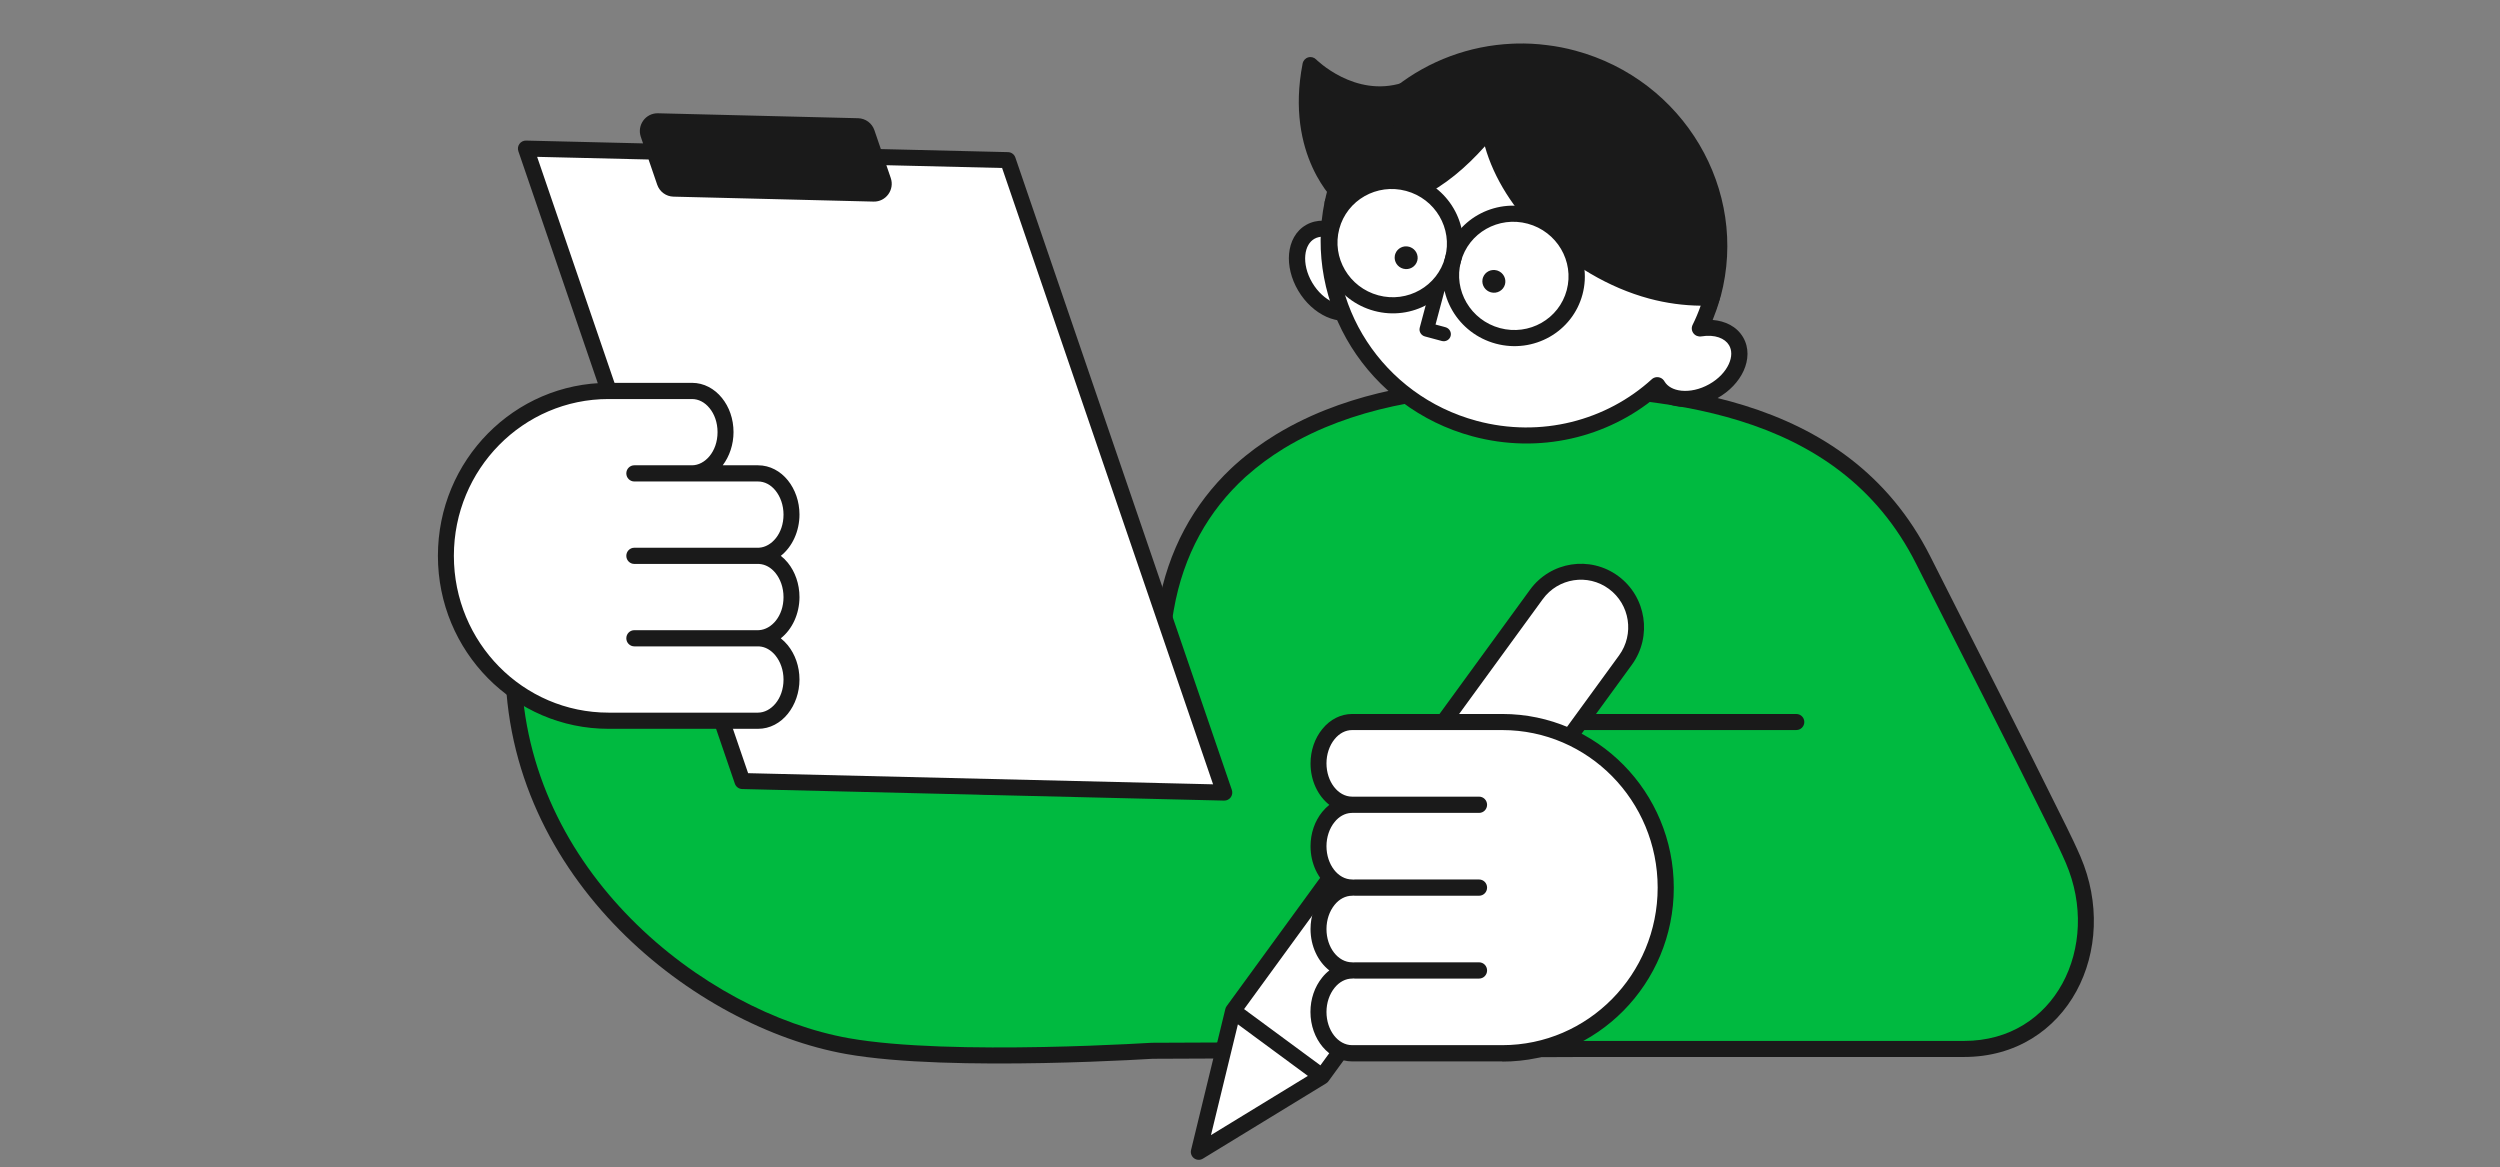 <svg width="257" height="120" viewBox="0 0 257 120" fill="none" xmlns="http://www.w3.org/2000/svg">
<rect x="0" y="0" width="257" height="120" fill="#808080" stroke="none"/>
<g clip-path="url(#clip0_18369_19164)">
<path d="M154.911 39.762C153.07 39.762 151.267 39.835 149.499 39.991C148.907 40.046 148.324 40.101 147.75 40.174C143.459 40.688 139.46 41.686 135.88 43.189C134.896 43.601 133.949 44.059 133.038 44.545C132.527 44.82 132.026 45.104 131.534 45.406C130.833 45.837 130.159 46.295 129.503 46.772C128.865 47.248 128.246 47.743 127.663 48.265C127.59 48.329 127.517 48.384 127.453 48.448C123.572 51.994 120.885 56.667 119.855 62.568C119.828 62.751 119.792 62.925 119.764 63.108C119.61 64.098 119.5 65.124 119.446 66.187C119.409 66.829 119.391 67.479 119.391 68.139C119.391 84.522 86.167 85.695 86.167 68.139H52.761C52.761 89.964 72.01 104.854 87.124 107.538C97.737 109.426 119.4 107.96 119.4 107.96H190.421V68.139C190.421 48.412 174.524 39.753 154.911 39.753V39.762Z" fill="#00BA40"/>
<path d="M189.6 68.14C189.6 58.533 185.746 51.689 179.543 47.219C173.326 42.739 164.677 40.594 155.017 40.579C154.982 40.583 154.946 40.588 154.909 40.588C153.092 40.588 151.313 40.659 149.572 40.812L149.573 40.813C148.98 40.868 148.411 40.922 147.853 40.993L147.846 40.994C143.618 41.499 139.695 42.482 136.195 43.951C135.239 44.352 134.314 44.797 133.423 45.272L133.424 45.273C132.924 45.542 132.437 45.818 131.961 46.11L131.96 46.111C131.283 46.527 130.629 46.97 129.99 47.434L129.991 47.435C129.367 47.901 128.767 48.38 128.207 48.882L128.201 48.887C128.062 49.01 128.075 48.989 128.032 49.032C128.022 49.041 128.013 49.051 128.003 49.059C124.257 52.482 121.66 56.991 120.662 62.711C120.647 62.809 120.631 62.903 120.616 62.984C120.6 63.075 120.586 63.153 120.575 63.231L120.574 63.237C120.423 64.199 120.316 65.197 120.263 66.231V66.235C120.228 66.86 120.21 67.496 120.21 68.14C120.21 72.559 117.954 75.939 114.661 78.201C111.388 80.45 107.07 81.615 102.792 81.691C98.516 81.766 94.187 80.754 90.9 78.535C87.782 76.43 85.617 73.241 85.371 68.964H53.59C53.825 79.257 58.445 87.945 64.855 94.436C71.445 101.109 79.886 105.416 87.265 106.727C92.484 107.655 100.48 107.764 107.225 107.633C110.586 107.568 113.617 107.444 115.808 107.336C116.903 107.283 117.789 107.233 118.399 107.197L189.6 106.894V68.14ZM191.24 107.718C191.24 108.173 190.873 108.543 190.42 108.543L118.495 108.843C117.88 108.88 116.989 108.93 115.888 108.984C113.685 109.092 110.638 109.217 107.257 109.283C100.517 109.413 92.374 109.31 86.98 108.351C79.246 106.977 70.505 102.497 63.692 95.599C56.869 88.69 51.94 79.312 51.94 68.14C51.94 67.685 52.307 67.315 52.76 67.315H86.166C86.619 67.315 86.986 67.685 86.986 68.14C86.986 72.224 88.9 75.198 91.814 77.165C94.757 79.152 98.734 80.113 102.764 80.042C106.792 79.971 110.78 78.869 113.736 76.839C116.672 74.823 118.57 71.912 118.57 68.14C118.57 67.467 118.588 66.802 118.625 66.146L118.678 65.333C118.741 64.528 118.834 63.744 118.954 62.981C118.969 62.878 118.986 62.779 119.002 62.694C119.018 62.602 119.032 62.525 119.043 62.447L119.047 62.426C120.075 56.535 122.713 51.812 126.528 48.186L126.901 47.839C126.988 47.756 127.116 47.65 127.121 47.645C127.726 47.104 128.364 46.595 129.013 46.11L129.022 46.104C129.691 45.617 130.383 45.147 131.106 44.703C131.614 44.391 132.13 44.099 132.65 43.819L132.652 43.817C133.582 43.321 134.553 42.852 135.563 42.428L136.255 42.146C139.734 40.767 143.571 39.844 147.653 39.356C148.24 39.282 148.834 39.226 149.423 39.171L149.427 39.17C151.18 39.016 152.967 38.943 154.786 38.939C154.826 38.933 154.867 38.929 154.909 38.929C164.82 38.929 173.886 41.114 180.497 45.879C187.146 50.669 191.24 58.02 191.24 68.14V107.718Z" fill="#1A1A1A"/>
<path d="M154.91 39.763C170.589 39.763 189.373 41.027 197.709 57.584C202.364 66.829 207.101 76.019 211.675 85.301C212.176 86.318 212.668 87.335 213.114 88.371C217.013 97.414 211.948 107.832 201.909 107.832H154.901V74.224H184.664" fill="#00BA40"/>
<path d="M154.91 39.763C170.589 39.763 189.373 41.027 197.709 57.584C202.364 66.829 207.101 76.019 211.675 85.301C212.176 86.318 212.668 87.335 213.114 88.371C217.013 97.414 211.948 107.832 201.909 107.832H154.901V74.224H184.664" fill="#00BA40"/>
<path d="M156.391 38.942C163.842 38.985 171.968 39.403 179.304 41.676C187.158 44.111 194.148 48.686 198.44 57.211C203.091 66.446 207.834 75.65 212.409 84.935C212.911 85.954 213.411 86.987 213.866 88.043C215.912 92.788 215.618 97.921 213.458 101.889C211.287 105.874 207.243 108.657 201.908 108.657H154.901C154.449 108.657 154.081 108.287 154.081 107.832V74.224C154.081 73.768 154.448 73.399 154.901 73.399H184.663C185.116 73.399 185.484 73.768 185.484 74.224C185.484 74.679 185.116 75.048 184.663 75.048H155.722V107.007H201.908C206.613 107.007 210.122 104.58 212.019 101.096C213.926 97.594 214.215 92.996 212.362 88.699C212.143 88.191 211.912 87.687 211.674 87.183L210.94 85.667C206.368 76.389 201.638 67.212 196.978 57.956C192.935 49.925 186.364 45.59 178.822 43.252C171.725 41.053 163.804 40.635 156.387 40.591L154.91 40.587L154.827 40.583C154.413 40.541 154.091 40.19 154.091 39.763C154.091 39.307 154.457 38.938 154.91 38.938L156.391 38.942Z" fill="#1A1A1A"/>
<path d="M103.631 16.435L53.993 15.246L76.292 80.323L125.93 81.511L103.631 16.435Z" fill="white"/>
<path fill-rule="evenodd" clip-rule="evenodd" d="M65.876 14.07C65.463 12.865 66.375 11.614 67.642 11.645L88.218 12.153C88.975 12.172 89.641 12.662 89.887 13.382L90.552 15.325L103.626 15.639C103.967 15.647 104.267 15.868 104.378 16.192L126.635 81.21C126.722 81.465 126.679 81.747 126.52 81.965C126.362 82.182 126.108 82.308 125.84 82.302L76.296 81.114C75.955 81.105 75.655 80.885 75.544 80.561L53.287 15.543C53.2 15.288 53.242 15.007 53.401 14.789C53.559 14.571 53.814 14.445 54.081 14.452L66.105 14.74L65.876 14.07ZM76.906 79.483L124.705 80.628L103.016 17.269L91.12 16.984L91.57 18.299C91.983 19.504 91.071 20.755 89.804 20.724L69.229 20.215C68.472 20.197 67.806 19.707 67.56 18.987L66.673 16.397L55.217 16.124L76.906 79.483Z" fill="#1A1A1A"/>
<g clip-path="url(#clip1_18369_19164)">
<path d="M165.875 59.88C168.402 61.743 168.95 65.316 167.098 67.858L135.912 110.663L126.756 103.915L157.942 61.11C159.794 58.568 163.347 58.017 165.875 59.88Z" fill="white"/>
<path d="M135.912 110.667L123.232 118.413L126.756 103.919L135.912 110.667Z" fill="white"/>
<path fill-rule="evenodd" clip-rule="evenodd" d="M166.355 59.219C169.244 61.349 169.871 65.434 167.754 68.34L136.598 111.103C136.532 111.209 136.442 111.3 136.333 111.366L123.653 119.112C123.372 119.284 123.015 119.268 122.75 119.072C122.485 118.877 122.363 118.54 122.441 118.219L125.965 103.724C125.989 103.621 126.034 103.521 126.1 103.43L157.286 60.625C159.404 57.719 163.465 57.089 166.355 59.219ZM124.488 116.688L134.449 110.603L127.256 105.302L124.488 116.688ZM165.394 60.538C163.228 58.943 160.185 59.415 158.598 61.592L127.892 103.737L135.736 109.519L166.442 67.374C168.028 65.196 167.559 62.134 165.394 60.538Z" fill="#1A1A1A"/>
</g>
<path d="M161.945 5.206C173.104 8.213 179.806 19.526 176.888 30.477C176.871 30.541 176.825 30.66 176.799 30.729C176.761 30.832 176.708 30.972 176.646 31.135C176.522 31.462 176.358 31.888 176.194 32.313C176.031 32.739 175.867 33.164 175.742 33.489C175.679 33.651 175.627 33.789 175.589 33.889C175.569 33.938 175.554 33.979 175.543 34.008C175.531 34.038 175.527 34.049 175.527 34.049C175.415 34.361 175.123 34.575 174.787 34.59C173.589 34.645 172.141 34.261 170.82 33.761C169.645 33.316 168.492 32.748 167.574 32.208L167.196 31.979C160.507 27.797 155.329 21.941 153.594 14.887C149.352 19.503 143.662 22.552 136.909 21.695C136.68 21.665 136.472 21.544 136.335 21.359C136.199 21.175 136.145 20.942 136.187 20.719C136.259 20.331 136.349 19.954 136.447 19.587C138.797 10.767 146.653 4.878 155.445 4.493L155.891 4.477C156.927 4.45 157.972 4.502 159.026 4.639C160.001 4.752 160.979 4.946 161.945 5.206Z" fill="#1A1A1A"/>
<path d="M139.439 31.836C141.039 30.934 141.276 28.411 139.969 26.201C138.662 23.99 136.306 22.929 134.706 23.831C133.106 24.732 132.869 27.255 134.176 29.465C135.483 31.676 137.839 32.737 139.439 31.836Z" fill="white"/>
<path d="M139.246 26.607C138.671 25.634 137.882 24.944 137.106 24.595C136.33 24.245 135.636 24.259 135.128 24.545C134.621 24.831 134.262 25.411 134.184 26.243C134.106 27.073 134.322 28.086 134.897 29.059C135.472 30.032 136.261 30.721 137.036 31.07C137.813 31.42 138.506 31.407 139.014 31.121C139.521 30.834 139.881 30.255 139.959 29.422C140.037 28.592 139.821 27.579 139.246 26.607ZM140.69 25.793C141.421 27.03 141.739 28.385 141.625 29.595C141.511 30.802 140.951 31.936 139.859 32.552C138.767 33.167 137.483 33.073 136.356 32.566C135.227 32.057 134.185 31.111 133.453 29.873C132.722 28.635 132.404 27.28 132.518 26.071C132.632 24.863 133.191 23.73 134.283 23.114C135.375 22.499 136.66 22.592 137.787 23.1C138.916 23.609 139.958 24.555 140.69 25.793Z" fill="#1A1A1A"/>
<path d="M176.127 40.215C173.897 41.472 171.327 41.206 170.394 39.628C170.397 39.619 170.381 39.605 170.374 39.594C165.522 44.012 158.505 45.922 151.585 44.057C141.227 41.265 134.884 31.025 137.001 20.865C143.988 21.752 148.869 18.423 153.096 13.23C154.317 20.735 161.807 27.758 169.738 29.896C171.831 30.46 173.93 30.675 175.976 30.582C175.659 31.7 175.249 32.765 174.75 33.768C176.339 33.504 177.804 33.956 178.464 35.072C179.404 36.662 178.355 38.967 176.127 40.215Z" fill="white"/>
<path d="M153.307 12.434C153.627 12.52 153.867 12.784 153.919 13.106C154.494 16.642 156.561 20.122 159.485 22.993C162.407 25.861 166.136 28.072 169.949 29.099C171.957 29.64 173.969 29.846 175.929 29.757C176.198 29.745 176.457 29.862 176.626 30.071C176.795 30.28 176.851 30.556 176.779 30.811C176.577 31.525 176.336 32.219 176.062 32.891C177.34 32.996 178.525 33.546 179.183 34.661C179.825 35.745 179.748 37.011 179.245 38.117C178.742 39.223 177.792 40.233 176.544 40.932C175.295 41.636 173.924 41.932 172.696 41.806C171.791 41.712 170.924 41.381 170.275 40.781C165.257 44.967 158.269 46.711 151.373 44.853C140.588 41.946 133.976 31.281 136.183 20.691C136.27 20.271 136.669 19.992 137.099 20.046C143.68 20.882 148.306 17.792 152.443 12.709L152.526 12.621C152.733 12.431 153.028 12.358 153.307 12.434ZM152.647 15.04C148.715 19.44 144.055 22.313 137.682 21.764C136.095 31.252 142.112 40.651 151.797 43.261C158.431 45.048 165.156 43.218 169.805 38.985L169.877 38.925C170.053 38.798 170.275 38.745 170.494 38.779C170.715 38.813 170.913 38.933 171.044 39.11C171.048 39.115 171.052 39.121 171.055 39.124C171.064 39.136 171.093 39.176 171.124 39.234C171.423 39.724 172.012 40.078 172.852 40.164C173.699 40.251 174.727 40.05 175.709 39.497L175.71 39.496C176.689 38.947 177.378 38.183 177.721 37.428C178.065 36.671 178.043 35.989 177.744 35.484C177.33 34.784 176.299 34.349 174.896 34.582C174.586 34.633 174.272 34.508 174.083 34.258C173.894 34.008 173.862 33.675 174 33.397C174.315 32.767 174.59 32.108 174.83 31.425C173.079 31.406 171.3 31.17 169.525 30.692C165.407 29.582 161.426 27.212 158.315 24.159C155.651 21.543 153.588 18.388 152.647 15.04ZM169.561 39.578C169.56 39.592 169.56 39.607 169.56 39.621C169.56 39.606 169.56 39.592 169.561 39.578ZM169.569 39.498C169.567 39.51 169.566 39.522 169.564 39.533C169.566 39.521 169.567 39.51 169.569 39.498Z" fill="#1A1A1A"/>
<path d="M141.476 31.159C144.929 32.09 148.463 30.083 149.37 26.678C150.277 23.273 148.214 19.759 144.762 18.828C141.309 17.898 137.775 19.904 136.868 23.309C135.961 26.714 138.024 30.229 141.476 31.159Z" fill="white"/>
<path d="M153.978 34.528C157.431 35.459 160.965 33.453 161.872 30.047C162.779 26.642 160.716 23.128 157.263 22.197C153.811 21.267 150.277 23.273 149.37 26.678C148.463 30.083 150.526 33.598 153.978 34.528Z" fill="white"/>
<path d="M148.559 26.46C149.348 23.496 147.553 20.437 144.549 19.627C141.544 18.817 138.468 20.564 137.679 23.527C136.889 26.491 138.685 29.549 141.69 30.359C144.694 31.169 147.769 29.423 148.559 26.46ZM150.18 26.896C149.155 30.743 145.163 33.009 141.264 31.958C137.364 30.907 135.033 26.937 136.057 23.09C137.082 19.244 141.075 16.977 144.975 18.028C148.874 19.079 151.205 23.05 150.18 26.896Z" fill="#1A1A1A"/>
<path d="M161.06 29.829C161.85 26.865 160.055 23.806 157.05 22.996C154.046 22.186 150.97 23.933 150.18 26.896C149.391 29.86 151.187 32.919 154.191 33.728C157.195 34.538 160.271 32.792 161.06 29.829ZM162.681 30.266C161.657 34.112 157.665 36.378 153.765 35.327C149.865 34.276 147.534 30.306 148.559 26.46C149.584 22.613 153.576 20.346 157.476 21.397C161.376 22.448 163.706 26.419 162.681 30.266Z" fill="#1A1A1A"/>
<path d="M144.969 25.404C145.531 25.617 145.853 26.218 145.697 26.802C145.531 27.425 144.884 27.793 144.252 27.622C143.66 27.463 143.292 26.888 143.385 26.303L143.409 26.186L143.446 26.072C143.656 25.519 144.261 25.206 144.853 25.366L144.969 25.404Z" fill="#1A1A1A"/>
<path d="M153.985 27.833C154.546 28.046 154.868 28.648 154.713 29.232C154.547 29.855 153.9 30.222 153.268 30.052C152.676 29.892 152.307 29.317 152.4 28.733L152.425 28.615L152.462 28.502C152.672 27.949 153.277 27.636 153.869 27.796L153.985 27.833Z" fill="#1A1A1A"/>
<path d="M147.097 29.377C147.201 28.986 147.607 28.756 148.003 28.862C148.399 28.969 148.636 29.373 148.532 29.764L147.573 33.363L148.596 33.639L148.669 33.663C149.021 33.796 149.223 34.173 149.126 34.54C149.022 34.93 148.616 35.161 148.219 35.054L146.478 34.585C146.082 34.478 145.845 34.074 145.949 33.684L147.097 29.377Z" fill="#1A1A1A"/>
<path d="M135.294 6.107C135.08 5.892 134.766 5.812 134.476 5.9C134.186 5.988 133.968 6.232 133.909 6.531C132.988 11.259 133.828 14.825 134.927 17.223C135.475 18.417 136.083 19.315 136.56 19.919C136.799 20.221 137.006 20.451 137.156 20.608C137.231 20.686 137.292 20.747 137.336 20.79C137.358 20.811 137.377 20.828 137.39 20.841L137.412 20.86L137.414 20.863L137.39 20.841L137.416 20.864C137.599 21.027 137.845 21.099 138.086 21.061C138.328 21.023 138.539 20.878 138.664 20.667L145.116 9.723C145.289 9.429 145.265 9.059 145.054 8.791C144.843 8.524 144.491 8.414 144.167 8.516C141.72 9.285 139.519 8.704 137.891 7.896C137.079 7.493 136.421 7.038 135.969 6.686C135.744 6.51 135.57 6.36 135.455 6.257C135.398 6.206 135.356 6.165 135.329 6.14C135.316 6.127 135.306 6.118 135.3 6.113C135.298 6.111 135.295 6.108 135.295 6.108L135.294 6.107Z" fill="#1A1A1A"/>
<path d="M45.839 57.139C45.839 66.502 53.322 74.09 62.555 74.09H77.922C79.818 74.09 81.368 72.196 81.368 69.857C81.368 68.683 80.976 67.63 80.356 66.863C79.736 66.096 78.879 65.615 77.922 65.615C79.818 65.615 81.368 63.72 81.368 61.382C81.368 60.208 80.976 59.145 80.356 58.378C79.736 57.611 78.879 57.139 77.922 57.139C79.818 57.139 81.368 55.245 81.368 52.897C81.368 51.733 80.976 50.67 80.356 49.902C79.736 49.135 78.879 48.664 77.922 48.664H71.141C73.037 48.664 74.586 46.76 74.586 44.422C74.586 43.248 74.204 42.194 73.575 41.427C72.955 40.66 72.089 40.188 71.141 40.188H62.555C53.322 40.188 45.839 47.777 45.839 57.139Z" fill="white"/>
<path fill-rule="evenodd" clip-rule="evenodd" d="M62.554 39.356C52.867 39.356 45.017 47.317 45.017 57.139C45.017 66.962 52.867 74.922 62.554 74.922H77.921C80.409 74.922 82.186 72.499 82.186 69.857C82.186 68.497 81.733 67.256 80.989 66.336C80.774 66.07 80.531 65.829 80.265 65.619C81.451 64.688 82.186 63.081 82.186 61.382C82.186 60.023 81.734 58.772 80.989 57.851C80.775 57.585 80.532 57.347 80.268 57.14C81.452 56.207 82.186 54.6 82.186 52.897C82.186 51.547 81.734 50.296 80.989 49.375C80.239 48.446 79.161 47.832 77.921 47.832H74.296C74.996 46.906 75.406 45.688 75.406 44.422C75.406 43.067 74.963 41.822 74.204 40.895C73.453 39.968 72.367 39.356 71.139 39.356H62.554ZM71.139 41.021C71.806 41.021 72.451 41.35 72.938 41.954L72.943 41.959C73.441 42.567 73.764 43.429 73.764 44.422C73.764 46.459 72.441 47.832 71.139 47.832H65.206C64.753 47.832 64.385 48.205 64.385 48.664C64.385 49.123 64.753 49.496 65.206 49.496H77.921C78.596 49.496 79.231 49.825 79.72 50.429C80.216 51.043 80.546 51.918 80.546 52.897C80.546 54.878 79.305 56.222 78.043 56.304L77.932 56.307H65.206C64.753 56.307 64.385 56.68 64.385 57.139C64.385 57.599 64.753 57.972 65.206 57.972H77.921L78.047 57.975C78.674 58.014 79.262 58.338 79.72 58.905C80.215 59.517 80.546 60.392 80.546 61.382C80.546 63.352 79.306 64.697 78.043 64.779L77.932 64.783H65.206C64.753 64.783 64.385 65.156 64.385 65.615C64.385 66.074 64.753 66.447 65.206 66.447H77.921L78.046 66.451C78.669 66.489 79.258 66.819 79.72 67.39C80.216 68.004 80.546 68.87 80.546 69.857C80.546 71.891 79.225 73.259 77.921 73.259H62.554C53.774 73.259 46.658 66.043 46.658 57.139C46.658 48.236 53.774 41.021 62.554 41.021H71.139Z" fill="#1A1A1A"/>
<path d="M138.999 74.216C138.038 74.216 137.177 74.689 136.554 75.46C135.932 76.231 135.538 77.299 135.538 78.469C135.538 79.639 137.095 82.731 138.999 82.731C138.038 82.731 137.177 83.205 136.554 83.976C135.932 84.747 135.538 85.815 135.538 86.985C135.538 89.344 137.095 91.247 138.999 91.247C138.038 91.247 137.177 91.721 136.554 92.492C135.932 93.262 135.538 94.33 135.538 95.51C135.538 97.859 137.095 99.763 138.999 99.763C138.038 99.763 137.177 100.246 136.554 101.017C135.932 101.787 135.538 102.846 135.538 104.025C135.538 106.375 137.095 108.279 138.999 108.279H154.438C163.714 108.279 171.231 100.654 171.231 91.247C171.231 81.84 163.714 74.216 154.438 74.216H145.812H138.999Z" fill="white"/>
<path fill-rule="evenodd" clip-rule="evenodd" d="M154.447 73.397C164.162 73.397 172.065 81.412 172.065 91.265C172.065 101.118 164.162 109.132 154.447 109.132L154.438 109.113H138.999C136.637 109.113 134.714 106.829 134.714 104.025C134.714 102.697 135.145 101.443 135.923 100.486C136.143 100.208 136.39 99.966 136.655 99.761C135.492 98.851 134.723 97.282 134.723 95.508C134.723 94.18 135.154 92.918 135.932 91.961C136.152 91.692 136.399 91.45 136.655 91.246C135.492 90.336 134.723 88.766 134.723 86.993C134.723 85.665 135.154 84.411 135.932 83.455C136.152 83.186 136.399 82.944 136.655 82.739C135.492 81.829 134.723 80.26 134.723 78.487C134.723 77.159 135.153 75.905 135.932 74.948C136.747 73.945 137.837 73.397 139.009 73.397H154.447ZM138.999 75.051C138.321 75.051 137.681 75.385 137.195 75.988C136.664 76.638 136.362 77.539 136.362 78.468C136.362 80.353 137.543 81.895 138.999 81.895H152.047C152.505 81.895 152.872 82.267 152.872 82.731C152.872 83.195 152.505 83.566 152.047 83.566H138.999L138.873 83.57C138.242 83.609 137.65 83.938 137.195 84.504C136.664 85.154 136.362 86.055 136.362 86.984C136.362 88.868 137.543 90.41 138.999 90.411C139.047 90.411 139.094 90.415 139.139 90.422C139.183 90.415 139.228 90.411 139.274 90.411H152.047C152.505 90.411 152.872 90.782 152.872 91.247C152.872 91.711 152.505 92.082 152.047 92.082H139.274C139.227 92.082 139.18 92.077 139.134 92.069C139.09 92.076 139.045 92.082 138.999 92.082C138.322 92.082 137.681 92.416 137.195 93.02C136.664 93.679 136.362 94.561 136.362 95.508C136.362 97.393 137.543 98.926 138.999 98.926C139.047 98.926 139.094 98.93 139.139 98.938C139.183 98.931 139.228 98.926 139.274 98.926H152.047C152.505 98.926 152.872 99.298 152.872 99.762C152.872 100.227 152.505 100.598 152.047 100.598H139.274C139.227 100.598 139.18 100.593 139.134 100.585C139.09 100.592 139.045 100.598 138.999 100.598C138.331 100.598 137.69 100.932 137.195 101.544C136.664 102.204 136.362 103.087 136.362 104.025C136.362 105.91 137.543 107.442 138.999 107.442H154.438C163.247 107.442 170.408 100.179 170.408 91.246C170.408 82.312 163.247 75.051 154.438 75.051H138.999Z" fill="#1A1A1A"/>
</g>
<defs>
<clipPath id="clip0_18369_19164">
<rect width="174" height="120" fill="white" transform="translate(41.25)"/>
</clipPath>
<clipPath id="clip1_18369_19164">
<rect width="13.467" height="74.513" fill="white" transform="matrix(0.805 0.593 -0.589 0.808 161.072 55.041)"/>
</clipPath>
</defs>
</svg>
